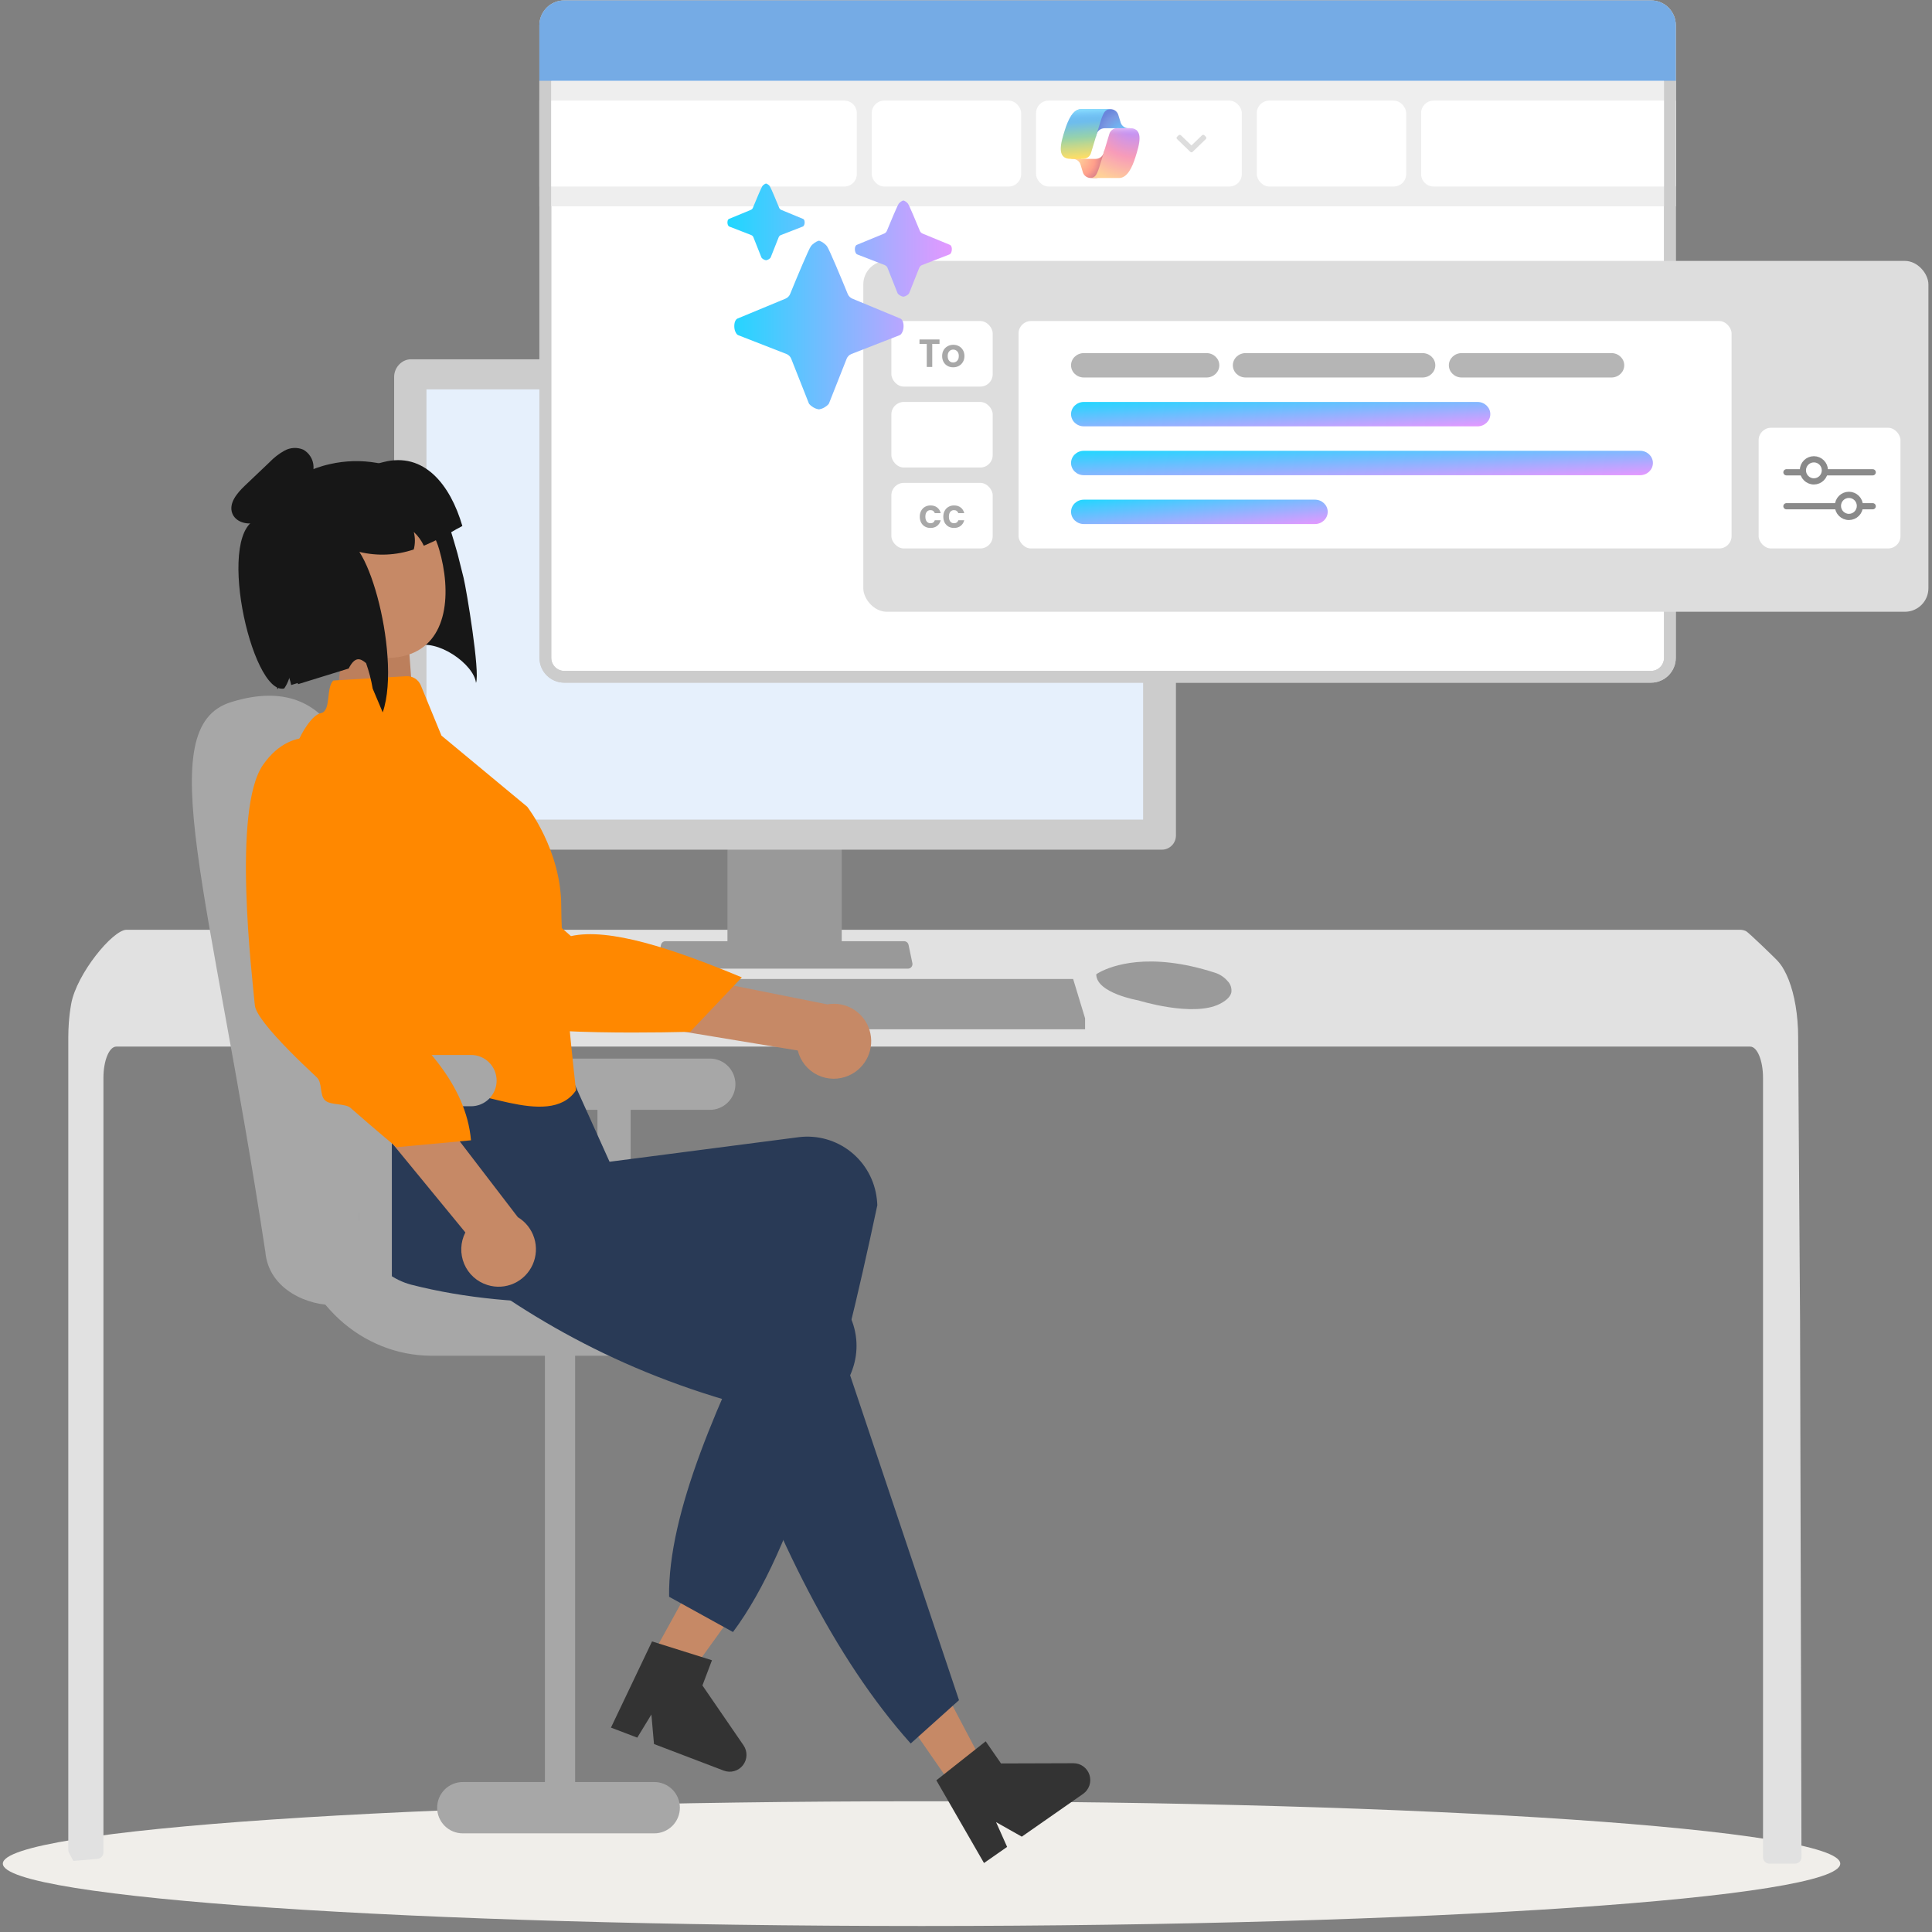 <svg width="301" height="301" viewBox="0 0 301 301" fill="none" xmlns="http://www.w3.org/2000/svg">
<rect x="0" y="0" width="301" height="301" fill="#808080" stroke="none"/>
<path d="M143.572 300.066C222.622 300.066 286.706 295.716 286.706 290.35C286.706 284.983 222.622 280.633 143.572 280.633C64.523 280.633 0.441 284.983 0.441 290.35C0.441 295.716 64.523 300.066 143.572 300.066Z" fill="#F0EEEA"/>
<path d="M280.664 289.351C280.662 289.616 280.557 289.871 280.371 290.06C280.278 290.152 280.169 290.225 280.049 290.275C279.928 290.325 279.799 290.35 279.669 290.349H275.668C275.538 290.35 275.408 290.324 275.287 290.274C275.166 290.224 275.056 290.151 274.964 290.058C274.871 289.965 274.798 289.855 274.748 289.733C274.698 289.612 274.673 289.482 274.673 289.351V167.911C274.673 165.234 273.778 163.061 272.678 163.056H18.114C17.01 163.061 16.119 165.234 16.114 167.911V288.606C16.113 288.855 16.021 289.094 15.854 289.277C15.688 289.461 15.46 289.576 15.213 289.6C14.407 289.68 13.601 289.75 12.8 289.815C12.78 289.815 12.76 289.82 12.741 289.82C12.303 289.86 11.865 289.89 11.427 289.925H11.422C11.193 289.51 10.974 289.086 10.75 288.661C10.678 288.517 10.641 288.358 10.641 288.197V161.612C10.641 160.873 10.671 160.129 10.72 159.395C10.791 158.387 10.916 157.383 11.093 156.388C11.934 151.748 17.556 144.864 19.716 144.854H271.072C271.387 144.856 271.698 144.922 271.987 145.048C272.412 145.237 276.516 149.249 276.838 149.585C277.274 150.041 277.647 150.553 277.947 151.109C279.012 152.992 279.774 155.799 280.042 159.065C280.042 159.095 280.047 159.125 280.047 159.155C280.117 159.964 280.152 160.788 280.147 161.612L280.216 172.316L280.261 178.699L280.395 198.728L280.445 205.84L280.664 289.351Z" fill="#E1E1E1"/>
<path d="M191.837 154.623C191.701 155.21 191.185 155.829 190.02 156.415C185.84 158.517 177.341 155.855 177.341 155.855C177.341 155.855 170.793 154.733 170.793 151.79C170.977 151.664 171.169 151.549 171.367 151.447C173.124 150.512 178.951 148.204 189.282 151.545C190.044 151.785 190.723 152.233 191.246 152.839C191.478 153.068 191.652 153.349 191.755 153.659C191.858 153.969 191.886 154.3 191.837 154.623Z" fill="#9A9A9A"/>
<path d="M102.53 150.649C102.663 150.818 102.865 150.915 103.078 150.913H141.454C141.844 150.913 142.16 150.594 142.16 150.202C142.16 150.153 142.155 150.105 142.145 150.056L141.549 147.201C141.499 146.965 141.333 146.769 141.109 146.683C141.029 146.652 140.944 146.637 140.859 146.637H103.672C103.586 146.637 103.501 146.652 103.421 146.683C103.197 146.769 103.032 146.965 102.981 147.201L102.386 150.056C102.343 150.265 102.396 150.484 102.53 150.649Z" fill="#999999"/>
<path d="M113.334 113.963V147.928H131.137V113.963C131.137 113.461 130.893 113.018 130.535 112.868C130.452 112.833 130.366 112.815 130.279 112.815H114.194C113.72 112.815 113.335 113.329 113.334 113.961V113.963ZM120.282 125.634C120.291 124.23 121.15 123.102 122.199 123.116C123.235 123.129 124.073 124.248 124.082 125.634V129.573C124.077 130.977 123.223 132.109 122.173 132.102C121.13 132.096 120.286 130.968 120.282 129.573V125.634Z" fill="#999999"/>
<path d="M183.208 58.707C183.208 57.193 182.016 55.975 180.593 55.975H64.022C62.598 55.975 61.406 57.259 61.406 58.707V130.173C61.406 131.389 62.387 132.376 63.597 132.376H181.018C182.228 132.376 183.208 131.389 183.208 130.173V58.707Z" fill="#CCCCCC"/>
<path d="M178.095 60.66H66.443V127.689H178.095V60.66Z" fill="#E6F0FC"/>
<path d="M169.053 158.65V160.354H77.951V158.991L78.076 158.65L80.322 152.519H167.19L169.053 158.65Z" fill="#9A9A9A"/>
<path d="M72.088 285.629H101.944C102.999 285.629 104.012 285.208 104.759 284.459C105.505 283.709 105.924 282.693 105.924 281.633C105.924 280.574 105.505 279.557 104.759 278.808C104.012 278.059 102.999 277.638 101.944 277.638H89.601V210.21H84.896V277.638H72.088C71.032 277.638 70.02 278.059 69.273 278.808C68.527 279.557 68.107 280.574 68.107 281.633C68.107 282.693 68.527 283.709 69.273 284.459C70.02 285.208 71.032 285.629 72.088 285.629Z" fill="#A7A7A7"/>
<path d="M110.596 164.921H80.74C79.685 164.921 78.672 165.342 77.926 166.091C77.179 166.841 76.76 167.857 76.76 168.917C76.76 169.976 77.179 170.993 77.926 171.742C78.672 172.491 79.685 172.912 80.74 172.912H93.083V203.879H98.254V172.912H110.596C111.652 172.912 112.664 172.491 113.411 171.742C114.157 170.993 114.577 169.976 114.577 168.917C114.577 167.857 114.157 166.841 113.411 166.091C112.664 165.342 111.652 164.921 110.596 164.921Z" fill="#A7A7A7"/>
<path d="M67.172 211.22H121.558C121.732 211.22 121.905 211.216 122.076 211.208C127.351 210.968 129.736 206.613 129.719 202.668C129.702 198.62 127.221 194.173 121.817 193.979C108.333 193.494 40.877 173.287 45.511 191.297C46.257 196.812 48.856 201.86 52.833 205.518C56.81 209.175 61.899 211.199 67.172 211.22Z" fill="#A7A7A7"/>
<path d="M57.051 132.646L60.293 193.693C60.304 193.888 60.31 194.082 60.313 194.275C60.389 200.209 56.208 203.117 52.291 203.309C48.27 203.505 41.851 201.058 41.336 195.002C32.814 138.96 23.447 113.303 35.981 109.394C52.793 104.151 56.369 120.587 57.051 132.646Z" fill="#A7A7A7"/>
<path d="M71.282 86.258L72.222 90.01C72.67 91.83 74.821 104.771 74.159 106.392C73.848 103.495 68.084 99.384 64.682 100.72L59.308 102.401L55.972 103.446L53.257 104.287L45.366 106.725C45.344 106.633 45.326 106.534 45.304 106.441C45.275 106.325 45.246 106.209 45.213 106.094C45 105.349 44.667 104.646 44.226 104.011C44.26 104.908 44.069 105.8 43.671 106.605C43.66 106.626 43.651 106.648 43.644 106.67C43.52 106.914 43.381 107.15 43.227 107.376C43.22 107.382 43.213 107.389 43.208 107.397C43.208 107.397 39.361 81.111 39.514 80.853C39.626 80.669 39.74 80.49 39.859 80.314C39.978 80.133 40.093 79.959 40.218 79.782C40.234 79.764 40.247 79.745 40.257 79.723C40.607 79.23 40.98 78.755 41.377 78.3C41.494 78.167 41.615 78.032 41.737 77.898C43.592 75.861 45.879 74.268 48.429 73.236C48.717 73.12 49.017 73.011 49.321 72.901C49.623 72.796 49.93 72.695 50.241 72.604L50.346 72.573C50.494 72.529 50.648 72.489 50.797 72.45C50.985 72.4 51.174 72.355 51.36 72.316C53.766 71.759 56.258 71.691 58.69 72.114C58.695 72.113 58.697 72.118 58.701 72.116C60.732 72.471 62.691 73.156 64.5 74.146C67.63 75.863 69.052 78.973 70.171 82.505C70.561 83.718 70.91 84.984 71.282 86.258Z" fill="#171717"/>
<path d="M99.109 262.46L104.252 265.265L117.868 246.369L110.276 242.23L99.109 262.46Z" fill="#C68966"/>
<path d="M101.585 255.728L110.922 258.662L109.436 262.589L115.839 271.916C116.155 272.377 116.316 272.927 116.299 273.486C116.282 274.045 116.087 274.584 115.743 275.024C115.399 275.464 114.924 275.782 114.387 275.932C113.85 276.082 113.279 276.056 112.758 275.857L101.889 271.712L101.485 267.114L99.284 270.719L95.186 269.156L101.585 255.728Z" fill="#333333"/>
<path d="M132.257 167.558C131.485 167.905 130.648 168.077 129.803 168.064C128.958 168.051 128.127 167.851 127.367 167.481C126.608 167.11 125.939 166.576 125.407 165.917C124.876 165.259 124.494 164.491 124.291 163.668L78.297 156.068L84.951 147.687L128.894 156.479C130.294 156.226 131.737 156.497 132.951 157.241C134.164 157.985 135.064 159.15 135.478 160.515C135.893 161.881 135.794 163.352 135.2 164.65C134.606 165.948 133.559 166.983 132.257 167.558Z" fill="#C68966"/>
<path d="M59.19 119.666C59.19 119.666 51.952 121.17 52.829 129.617C53.705 138.064 73.325 155.729 76.403 158.671C79.48 161.613 107.531 160.747 107.531 160.747L115.572 152.272C104.666 147.735 94.883 144.52 88.953 145.843L59.19 119.666Z" fill="#FF8800"/>
<path d="M55.922 154.944L57.722 162.709C57.722 162.709 57.74 169.868 59.003 171.188C60.258 172.502 87.841 169.864 87.841 169.864C87.841 169.864 84.917 158.327 84.956 149.597L55.922 154.944Z" fill="#FFB6B6"/>
<path d="M114.196 254.264L104.244 248.77C104.055 235.771 111.844 218.181 121.082 199.756C100.421 203.323 80.928 204.466 64.069 200.151C61.301 199.417 58.932 197.62 57.473 195.147C56.015 192.674 55.584 189.725 56.275 186.936C56.34 186.662 56.416 186.391 56.502 186.123C58.52 179.944 53.996 176.07 58.157 169.273C69.103 165.521 79.5 164.462 89.008 167.775L94.966 180.997L124.494 177.161C125.92 176.99 127.367 177.104 128.749 177.496C130.132 177.889 131.423 178.552 132.549 179.448C133.675 180.343 134.614 181.454 135.31 182.716C136.006 183.977 136.447 185.364 136.607 186.798C136.647 187.119 136.673 187.442 136.685 187.767C130.714 215.863 124.019 241.144 114.196 254.264Z" fill="#293A56"/>
<path d="M148.684 278.726L153.486 275.375L142.608 254.775L135.521 259.721L148.684 278.726Z" fill="#C68966"/>
<path d="M149.41 264.88L141.884 271.632C129.918 258.248 120.872 239.478 113.207 218.162C93.121 212.258 77.974 202.735 64.75 191.428C60.264 187.618 56.901 182.723 60.727 178.082C60.906 177.865 61.093 177.655 61.288 177.452C65.805 172.792 78.978 179.138 85.688 174.869L98.958 185.492L98.015 189.803L126.168 199.375C127.522 199.852 128.77 200.593 129.837 201.556C130.905 202.518 131.773 203.684 132.39 204.985C133.006 206.286 133.361 207.696 133.432 209.135C133.503 210.574 133.289 212.013 132.803 213.369C132.698 213.675 132.58 213.977 132.448 214.273L149.41 264.88Z" fill="#293A56"/>
<path d="M145.881 277.368L153.567 271.292L155.956 274.741L167.24 274.706C167.798 274.704 168.341 274.882 168.791 275.212C169.241 275.542 169.574 276.008 169.741 276.541C169.909 277.075 169.902 277.648 169.722 278.178C169.542 278.707 169.198 279.165 168.74 279.484L159.193 286.146L155.185 283.883L156.905 287.742L153.305 290.254L145.881 277.368Z" fill="#333333"/>
<path d="M53.717 97.841L63.482 97.808L64.276 108.548L52.662 107.227L53.717 97.841Z" fill="#BC7F5C"/>
<path d="M43.065 79.347C42.031 80.236 40.943 81.154 39.617 81.464C38.292 81.774 36.667 81.255 36.188 79.977C35.6 78.415 36.919 76.837 38.127 75.688L41.957 72.044C42.653 71.312 43.455 70.69 44.337 70.2C44.781 69.958 45.272 69.819 45.776 69.794C46.28 69.768 46.783 69.857 47.248 70.053C47.714 70.315 48.105 70.692 48.385 71.149C48.664 71.606 48.823 72.127 48.845 72.662C48.875 73.737 48.609 74.799 48.076 75.732C47.413 76.988 46.504 78.096 45.404 78.99C44.303 79.885 43.034 80.546 41.672 80.935" fill="#171717"/>
<path d="M63.361 102.084C69.903 100.158 70.335 92.144 68.418 85.579C66.501 79.013 59.644 75.252 53.102 77.178C46.561 79.104 42.812 85.989 44.728 92.554C46.645 99.12 56.82 104.011 63.361 102.084Z" fill="#C68966"/>
<path d="M51.916 106.025L63.291 105.351C63.771 105.322 64.248 105.445 64.655 105.701C65.062 105.957 65.379 106.335 65.562 106.781L68.777 114.603L82.138 125.687C82.138 125.687 87.427 132.444 87.44 141.17C87.452 149.897 89.738 169.871 89.738 169.871C85.487 176.199 72.925 168.473 69.435 170.569C64.75 170.569 63.839 175.826 64.655 170.094C58.089 174.007 59.642 172.098 59.002 171.427C57.746 170.111 56.222 163.387 56.222 163.387L45.81 124.985C45.245 122.964 45.133 120.843 45.481 118.774C45.83 116.705 46.63 114.739 47.825 113.017C48.552 111.989 49.314 111.224 50.022 111.097C51.613 110.757 50.767 107.18 51.916 106.025Z" fill="#FF8800"/>
<path d="M73.391 164.359H43.535C42.48 164.359 41.467 164.78 40.721 165.53C39.974 166.279 39.555 167.295 39.555 168.355C39.555 169.415 39.974 170.431 40.721 171.18C41.467 171.93 42.48 172.351 43.535 172.351H55.878V203.318H61.049V172.351H73.391C74.447 172.351 75.459 171.93 76.206 171.18C76.952 170.431 77.372 169.415 77.372 168.355C77.372 167.295 76.952 166.279 76.206 165.53C75.459 164.78 74.447 164.359 73.391 164.359Z" fill="#A7A7A7"/>
<path d="M75.948 200.201C75.141 199.953 74.397 199.53 73.77 198.962C73.143 198.394 72.647 197.694 72.319 196.913C71.99 196.132 71.836 195.288 71.867 194.441C71.899 193.593 72.115 192.763 72.501 192.008L42.857 155.902L53.358 153.982L80.676 189.632C81.896 190.366 82.805 191.523 83.231 192.885C83.657 194.247 83.571 195.719 82.988 197.022C82.405 198.325 81.367 199.368 80.069 199.954C78.772 200.54 77.306 200.628 75.948 200.201Z" fill="#C68966"/>
<path d="M52.301 115.845C52.301 115.845 45.867 112.199 40.992 119.142C36.117 126.086 39.313 152.356 39.702 156.605C39.824 157.936 42.034 160.603 45.012 163.639C46.349 165.001 47.841 166.439 49.369 167.863C50.253 168.687 49.768 170.646 50.653 171.444C51.532 172.238 53.781 171.871 54.616 172.606C58.577 176.094 61.775 178.73 61.775 178.73L73.381 177.655C72.613 168.993 65.911 161.893 57.555 155.229L52.301 115.845Z" fill="#FF8800"/>
<path d="M72.034 81.944C70.505 82.803 71.65 82.132 71.233 82.374C69.564 83.379 67.826 84.265 66.033 85.025C65.657 84.213 65.125 83.484 64.468 82.878C64.697 83.771 64.696 84.709 64.464 85.601C61.731 86.529 58.793 86.662 55.988 85.984C58.049 89.151 59.948 96.029 60.37 102.27C60.602 105.569 60.413 108.69 59.627 110.988L58.064 107.285C57.835 105.934 57.49 104.606 57.034 103.315C56.127 102.541 55.315 102.223 54.319 104.156L46.428 106.594C46.406 106.502 46.388 106.403 46.366 106.311C46.337 106.194 46.308 106.078 46.275 105.963C46.062 105.219 45.729 104.515 45.288 103.88C45.321 104.777 45.131 105.669 44.733 106.474C44.722 106.495 44.713 106.517 44.706 106.539C44.582 106.783 44.443 107.019 44.289 107.245C44.282 107.251 44.275 107.258 44.27 107.266C39.138 108.399 33.269 81.844 40.577 80.727C40.789 80.694 40.803 80.364 40.921 80.183C41.04 80.003 41.155 79.828 41.279 79.651C41.296 79.634 41.309 79.614 41.319 79.592C41.674 79.103 42.044 78.629 42.439 78.17C42.556 78.036 42.677 77.902 42.798 77.767C44.661 75.739 46.947 74.149 49.492 73.11C49.78 72.994 50.078 72.88 50.383 72.77C50.685 72.665 50.992 72.564 51.303 72.473L51.408 72.442C51.556 72.399 51.71 72.358 51.859 72.32C52.047 72.269 52.236 72.224 52.422 72.185C53.156 72.482 53.802 72.962 54.301 73.578L59.348 72.092C59.482 72.053 59.617 72.018 59.754 71.988L59.763 71.986C66.084 70.369 70.16 75.526 72.034 81.944Z" fill="#171717"/>
<path d="M87.934 0.983H257.219C258.847 0.983 260.168 2.303 260.168 3.932V102.493C260.168 104.122 258.847 105.442 257.219 105.442H87.934C86.305 105.442 84.985 104.122 84.985 102.493V3.932C84.985 2.303 86.305 0.983 87.934 0.983Z" fill="white" stroke="#CCCCCC" stroke-width="1.833"/>
<rect x="84.031" y="12.59" width="177.054" height="19.556" fill="#EEEEEE"/>
<rect x="135.816" y="15.678" width="23.275" height="13.378" rx="1.933" fill="white"/>
<path d="M84.031 15.678H131.554C132.622 15.678 133.487 16.543 133.487 17.611V27.123C133.487 28.191 132.622 29.056 131.554 29.056H84.031V15.678Z" fill="white"/>
<rect x="195.803" y="15.678" width="23.275" height="13.378" rx="1.933" fill="white"/>
<path d="M221.406 17.611C221.406 16.543 222.272 15.678 223.339 15.678H261.085V29.056H223.339C222.272 29.056 221.406 28.191 221.406 27.123V17.611Z" fill="white"/>
<rect x="161.416" y="15.678" width="32.056" height="13.378" rx="1.933" fill="white"/>
<g opacity="0.6">
<path d="M174.228 17.892C174.067 17.363 173.563 17 172.99 17H172.613C171.99 17 171.455 17.428 171.343 18.018L170.697 21.403L170.857 20.875C171.018 20.346 171.523 19.982 172.097 19.982H174.287L175.206 20.326L176.091 19.982H175.833C175.26 19.982 174.755 19.618 174.594 19.089L174.228 17.892Z" fill="url(#paint0_radial_8514_573)"/>
<path d="M168.703 26.836C168.862 27.368 169.368 27.734 169.943 27.734H170.743C171.444 27.734 172.016 27.197 172.034 26.523L172.121 23.26L171.939 23.859C171.778 24.388 171.273 24.752 170.7 24.752H168.491L167.704 24.341L166.852 24.752H167.106C167.681 24.752 168.186 25.118 168.346 25.649L168.703 26.836Z" fill="url(#paint1_radial_8514_573)"/>
<path d="M172.933 17H168.46C167.182 17 166.415 18.625 165.904 20.25C165.298 22.176 164.505 24.751 166.798 24.751H168.73C169.307 24.751 169.814 24.384 169.972 23.85C170.308 22.719 170.897 20.747 171.359 19.246C171.594 18.483 171.789 17.828 172.09 17.42C172.258 17.192 172.539 17 172.933 17Z" fill="url(#paint2_linear_8514_573)"/>
<path d="M172.933 17H168.46C167.182 17 166.415 18.625 165.904 20.25C165.298 22.176 164.505 24.751 166.798 24.751H168.73C169.307 24.751 169.814 24.384 169.972 23.85C170.308 22.719 170.897 20.747 171.359 19.246C171.594 18.483 171.789 17.828 172.09 17.42C172.258 17.192 172.539 17 172.933 17Z" fill="url(#paint3_linear_8514_573)"/>
<path d="M169.867 27.734H174.34C175.618 27.734 176.385 26.108 176.896 24.483C177.502 22.557 178.295 19.981 176.002 19.981H174.07C173.493 19.981 172.986 20.349 172.828 20.883C172.492 22.013 171.904 23.986 171.441 25.487C171.206 26.25 171.011 26.905 170.71 27.313C170.542 27.542 170.261 27.734 169.867 27.734Z" fill="url(#paint4_radial_8514_573)"/>
<path d="M169.867 27.734H174.34C175.618 27.734 176.385 26.108 176.896 24.483C177.502 22.557 178.295 19.981 176.002 19.981H174.07C173.493 19.981 172.986 20.349 172.828 20.883C172.492 22.013 171.904 23.986 171.441 25.487C171.206 26.25 171.011 26.905 170.71 27.313C170.542 27.542 170.261 27.734 169.867 27.734Z" fill="url(#paint5_linear_8514_573)"/>
</g>
<path d="M185.445 23.656L183.379 21.66C183.28 21.563 183.28 21.407 183.379 21.311L183.62 21.078C183.72 20.982 183.881 20.982 183.981 21.078L185.626 22.66L187.271 21.078C187.371 20.982 187.532 20.982 187.631 21.078L187.872 21.311C187.972 21.407 187.972 21.563 187.872 21.66L185.806 23.656C185.707 23.752 185.545 23.752 185.445 23.656Z" fill="#DDDDDD"/>
<path d="M87.897 0.983H257.219C258.848 0.983 260.169 2.303 260.169 3.932V102.493C260.169 104.122 258.848 105.442 257.219 105.442H87.897C86.268 105.442 84.948 104.122 84.948 102.493V3.932C84.948 2.303 86.268 0.983 87.897 0.983Z" stroke="#CCCCCC" stroke-width="1.833"/>
<path d="M84.031 3.932C84.031 1.797 85.762 0.066 87.897 0.066H257.219C259.354 0.066 261.085 1.797 261.085 3.932V12.59H84.031V3.932Z" fill="#75ABE5"/>
<rect x="134.5" y="40.648" width="165.941" height="54.663" rx="3.666" fill="#DDDDDD"/>
<rect x="158.688" y="50.015" width="111.086" height="35.432" rx="1.933" fill="white"/>
<rect x="273.99" y="66.647" width="22.1" height="18.8" rx="1.933" fill="white"/>
<rect x="138.875" y="50.015" width="15.784" height="10.214" rx="1.933" fill="white"/>
<rect x="138.875" y="62.624" width="15.784" height="10.214" rx="1.933" fill="white"/>
<rect x="138.875" y="75.232" width="15.784" height="10.214" rx="1.933" fill="white"/>
<path d="M166.867 64.524C166.867 63.474 167.758 62.624 168.857 62.624H230.196C231.295 62.624 232.186 63.474 232.186 64.524C232.186 65.573 231.295 66.423 230.196 66.423H168.857C167.758 66.423 166.867 65.573 166.867 64.524Z" fill="url(#paint6_linear_8514_573)"/>
<path d="M166.867 72.135C166.867 71.086 167.758 70.235 168.857 70.235H255.528C256.627 70.235 257.518 71.086 257.518 72.135C257.518 73.184 256.627 74.035 255.528 74.035H168.857C167.758 74.035 166.867 73.184 166.867 72.135Z" fill="url(#paint7_linear_8514_573)"/>
<path d="M166.867 79.745C166.867 78.696 167.758 77.846 168.857 77.846H204.864C205.963 77.846 206.854 78.696 206.854 79.745C206.854 80.795 205.963 81.645 204.864 81.645H168.857C167.758 81.645 166.867 80.795 166.867 79.745Z" fill="url(#paint8_linear_8514_573)"/>
<path d="M166.867 56.912C166.867 55.863 167.758 55.013 168.857 55.013H187.975C189.075 55.013 189.966 55.863 189.966 56.912C189.966 57.962 189.075 58.812 187.975 58.812H168.857C167.758 58.812 166.867 57.962 166.867 56.912Z" fill="#B5B5B5"/>
<path d="M192.074 56.912C192.074 55.863 192.965 55.013 194.065 55.013H221.627C222.726 55.013 223.617 55.863 223.617 56.912C223.617 57.962 222.726 58.812 221.627 58.812H194.065C192.965 58.812 192.074 57.962 192.074 56.912Z" fill="#B5B5B5"/>
<path d="M225.73 56.912C225.73 55.863 226.622 55.013 227.721 55.013H251.061C252.16 55.013 253.051 55.863 253.051 56.912C253.051 57.962 252.16 58.812 251.061 58.812H227.721C226.622 58.812 225.73 57.962 225.73 56.912Z" fill="#B5B5B5"/>
<path d="M148.496 57.224C148.171 57.224 147.878 57.153 147.618 57.009C147.358 56.862 147.153 56.656 147.003 56.39C146.856 56.124 146.783 55.818 146.783 55.47C146.783 55.123 146.858 54.816 147.009 54.551C147.163 54.285 147.372 54.081 147.637 53.938C147.901 53.79 148.195 53.717 148.52 53.717C148.846 53.717 149.14 53.79 149.404 53.938C149.668 54.081 149.876 54.285 150.026 54.551C150.18 54.816 150.258 55.123 150.258 55.47C150.258 55.818 150.178 56.124 150.02 56.39C149.866 56.656 149.654 56.862 149.386 57.009C149.122 57.153 148.825 57.224 148.496 57.224ZM148.496 56.476C148.65 56.476 148.795 56.439 148.929 56.366C149.067 56.288 149.177 56.173 149.258 56.022C149.339 55.871 149.38 55.687 149.38 55.47C149.38 55.148 149.295 54.9 149.124 54.728C148.957 54.553 148.752 54.465 148.508 54.465C148.264 54.465 148.059 54.553 147.893 54.728C147.73 54.9 147.649 55.148 147.649 55.47C147.649 55.793 147.728 56.043 147.887 56.218C148.049 56.39 148.252 56.476 148.496 56.476Z" fill="#A8A8A8"/>
<path d="M146.375 52.889V53.581H145.241V57.169H144.388V53.581H143.254V52.889H146.375Z" fill="#A8A8A8"/>
<path d="M146.965 80.5C146.965 80.148 147.036 79.842 147.178 79.58C147.32 79.314 147.518 79.11 147.769 78.967C148.021 78.82 148.31 78.746 148.635 78.746C149.054 78.746 149.399 78.852 149.671 79.065C149.948 79.273 150.133 79.568 150.226 79.948H149.306C149.257 79.801 149.173 79.686 149.056 79.605C148.942 79.519 148.8 79.476 148.629 79.476C148.385 79.476 148.192 79.566 148.05 79.746C147.908 79.921 147.837 80.173 147.837 80.5C147.837 80.823 147.908 81.074 148.05 81.254C148.192 81.43 148.385 81.518 148.629 81.518C148.974 81.518 149.2 81.362 149.306 81.052H150.226C150.133 81.419 149.948 81.712 149.671 81.928C149.395 82.145 149.05 82.253 148.635 82.253C148.31 82.253 148.021 82.182 147.769 82.039C147.518 81.892 147.32 81.687 147.178 81.426C147.036 81.16 146.965 80.851 146.965 80.5Z" fill="#A8A8A8"/>
<path d="M143.299 80.5C143.299 80.148 143.37 79.842 143.512 79.58C143.654 79.314 143.851 79.11 144.103 78.967C144.355 78.82 144.644 78.746 144.969 78.746C145.388 78.746 145.733 78.852 146.005 79.065C146.282 79.273 146.467 79.568 146.56 79.948H145.64C145.591 79.801 145.507 79.686 145.39 79.605C145.276 79.519 145.134 79.476 144.963 79.476C144.719 79.476 144.526 79.566 144.384 79.746C144.242 79.921 144.17 80.173 144.17 80.5C144.17 80.823 144.242 81.074 144.384 81.254C144.526 81.43 144.719 81.518 144.963 81.518C145.308 81.518 145.534 81.362 145.64 81.052H146.56C146.467 81.419 146.282 81.712 146.005 81.928C145.729 82.145 145.384 82.253 144.969 82.253C144.644 82.253 144.355 82.182 144.103 82.039C143.851 81.892 143.654 81.687 143.512 81.426C143.37 81.16 143.299 80.851 143.299 80.5Z" fill="#A8A8A8"/>
<path d="M123.099 45.806C122.965 46.133 122.705 46.394 122.376 46.531L114.935 49.617C114.756 49.672 114.4 49.986 114.4 50.804C114.4 51.473 114.638 51.893 114.822 52.09C114.89 52.164 114.982 52.209 115.076 52.245L122.516 55.146C122.861 55.281 123.135 55.552 123.27 55.894L125.993 62.78C126.02 62.847 126.05 62.913 126.096 62.968C126.33 63.251 126.935 63.681 127.499 63.759C127.502 63.76 127.504 63.763 127.504 63.766C127.504 63.769 127.507 63.772 127.51 63.772C127.534 63.771 127.558 63.77 127.582 63.769C127.586 63.769 127.589 63.769 127.593 63.769C127.617 63.77 127.641 63.771 127.665 63.772C127.668 63.772 127.671 63.769 127.671 63.766C127.671 63.763 127.673 63.76 127.676 63.759C128.24 63.681 128.845 63.251 129.079 62.968C129.125 62.913 129.155 62.847 129.182 62.78L131.905 55.894C132.04 55.552 132.314 55.281 132.659 55.146L140.099 52.245C140.193 52.209 140.285 52.164 140.353 52.09C140.537 51.893 140.775 51.473 140.775 50.804C140.775 49.986 140.419 49.672 140.24 49.617L132.799 46.531C132.47 46.394 132.21 46.133 132.076 45.806C131.028 43.238 129.191 38.834 128.841 38.365C128.526 37.943 127.952 37.593 127.659 37.519C127.655 37.518 127.651 37.515 127.649 37.512C127.646 37.508 127.642 37.506 127.638 37.505C127.625 37.504 127.61 37.504 127.594 37.505C127.59 37.505 127.585 37.505 127.581 37.505C127.565 37.504 127.55 37.504 127.537 37.505C127.533 37.506 127.529 37.508 127.526 37.512C127.524 37.515 127.52 37.518 127.516 37.519C127.223 37.593 126.649 37.943 126.334 38.365C125.984 38.834 124.147 43.238 123.099 45.806Z" fill="url(#paint9_linear_8514_573)"/>
<path d="M138.17 35.973C138.094 36.159 137.945 36.308 137.756 36.386L133.493 38.146C133.391 38.177 133.187 38.356 133.187 38.823C133.187 39.204 133.323 39.444 133.429 39.557C133.468 39.598 133.52 39.624 133.574 39.645L137.836 41.299C138.034 41.376 138.191 41.531 138.268 41.726L139.829 45.653C139.844 45.691 139.861 45.728 139.887 45.76C140.021 45.921 140.365 46.165 140.687 46.211C140.689 46.211 140.692 46.212 140.693 46.214C140.694 46.215 140.694 46.215 140.695 46.215C140.696 46.217 140.699 46.218 140.701 46.218C140.714 46.218 140.726 46.217 140.739 46.217H140.745C140.757 46.217 140.77 46.218 140.782 46.218C140.785 46.218 140.787 46.217 140.789 46.215C140.789 46.215 140.79 46.215 140.79 46.214C140.792 46.212 140.794 46.211 140.797 46.211C141.119 46.165 141.463 45.921 141.596 45.76C141.622 45.728 141.64 45.691 141.655 45.653L143.215 41.726C143.293 41.531 143.449 41.376 143.647 41.299L147.909 39.645C147.963 39.624 148.016 39.598 148.055 39.557C148.16 39.444 148.297 39.204 148.297 38.823C148.297 38.356 148.092 38.177 147.99 38.146L143.728 36.386C143.539 36.308 143.39 36.159 143.313 35.973C142.712 34.508 141.66 31.997 141.46 31.729C141.279 31.489 140.951 31.289 140.783 31.247C140.78 31.246 140.778 31.245 140.777 31.243C140.775 31.241 140.773 31.239 140.771 31.239C140.763 31.238 140.755 31.238 140.746 31.239H140.738C140.729 31.238 140.72 31.238 140.713 31.239C140.71 31.239 140.708 31.241 140.707 31.243C140.705 31.245 140.703 31.246 140.701 31.247C140.533 31.289 140.204 31.489 140.024 31.729C139.823 31.997 138.771 34.508 138.17 35.973Z" fill="url(#paint10_linear_8514_573)"/>
<path d="M117.299 32.374C117.238 32.522 117.12 32.641 116.969 32.703L113.574 34.106C113.493 34.131 113.33 34.275 113.33 34.647C113.33 34.95 113.439 35.142 113.523 35.231C113.554 35.265 113.596 35.285 113.639 35.302L117.033 36.621C117.191 36.682 117.316 36.805 117.377 36.961L118.62 40.092C118.632 40.123 118.646 40.152 118.667 40.178C118.773 40.306 119.047 40.5 119.304 40.537C119.306 40.537 119.307 40.538 119.309 40.54C119.309 40.54 119.309 40.541 119.31 40.541C119.311 40.542 119.313 40.543 119.315 40.543C119.325 40.543 119.335 40.542 119.345 40.542H119.35C119.36 40.542 119.37 40.543 119.379 40.543C119.381 40.543 119.383 40.542 119.385 40.541C119.385 40.541 119.386 40.54 119.386 40.54C119.387 40.538 119.389 40.537 119.391 40.537C119.647 40.5 119.922 40.306 120.028 40.178C120.049 40.152 120.063 40.123 120.075 40.092L121.317 36.961C121.379 36.805 121.504 36.682 121.661 36.621L125.056 35.302C125.099 35.285 125.141 35.265 125.172 35.231C125.256 35.142 125.364 34.95 125.364 34.647C125.364 34.275 125.202 34.131 125.12 34.106L121.725 32.703C121.575 32.641 121.456 32.522 121.395 32.374C120.917 31.206 120.079 29.203 119.919 28.99C119.776 28.798 119.514 28.639 119.38 28.605C119.378 28.605 119.376 28.604 119.375 28.602C119.374 28.601 119.372 28.599 119.37 28.599C119.364 28.599 119.358 28.598 119.35 28.599L119.344 28.599C119.337 28.598 119.33 28.599 119.324 28.599C119.322 28.599 119.321 28.601 119.319 28.602C119.318 28.604 119.317 28.605 119.315 28.605C119.181 28.639 118.919 28.798 118.775 28.99C118.616 29.203 117.778 31.206 117.299 32.374Z" fill="url(#paint11_linear_8514_573)"/>
<line x1="278.321" y1="73.583" x2="291.763" y2="73.583" stroke="#8A8A8A" stroke-width="0.966" stroke-linecap="round"/>
<line x1="278.321" y1="78.871" x2="291.763" y2="78.871" stroke="#8A8A8A" stroke-width="0.966" stroke-linecap="round"/>
<path d="M282.598 74.999C283.547 74.999 284.312 74.226 284.312 73.278C284.312 72.33 283.547 71.557 282.598 71.557C281.649 71.557 280.884 72.33 280.884 73.278C280.884 74.226 281.649 74.999 282.598 74.999Z" fill="white" stroke="#8A8A8A" stroke-width="0.966"/>
<path d="M288.055 80.537C289.004 80.537 289.769 79.764 289.769 78.816C289.769 77.868 289.004 77.095 288.055 77.095C287.106 77.095 286.341 77.868 286.341 78.816C286.341 79.764 287.106 80.537 288.055 80.537Z" fill="white" stroke="#8A8A8A" stroke-width="0.966"/>
<defs>
<radialGradient id="paint0_radial_8514_573" cx="0" cy="0" r="1" gradientUnits="userSpaceOnUse" gradientTransform="translate(175.306 21.431) rotate(-130.391) scale(4.717 4.466)">
<stop offset="0.096" stop-color="#00AEFF"/>
<stop offset="0.773" stop-color="#2253CE"/>
<stop offset="1" stop-color="#0736C4"/>
</radialGradient>
<radialGradient id="paint1_radial_8514_573" cx="0" cy="0" r="1" gradientUnits="userSpaceOnUse" gradientTransform="translate(167.808 24.733) rotate(50.762) scale(4.356 4.261)">
<stop stop-color="#FFB657"/>
<stop offset="0.634" stop-color="#FF5F3D"/>
<stop offset="0.923" stop-color="#C02B3C"/>
</radialGradient>
<linearGradient id="paint2_linear_8514_573" x1="168.192" y1="17.939" x2="168.783" y2="25.047" gradientUnits="userSpaceOnUse">
<stop offset="0.156" stop-color="#0D91E1"/>
<stop offset="0.487" stop-color="#52B471"/>
<stop offset="0.652" stop-color="#98BD42"/>
<stop offset="0.937" stop-color="#FFC800"/>
</linearGradient>
<linearGradient id="paint3_linear_8514_573" x1="168.75" y1="17" x2="169.072" y2="24.752" gradientUnits="userSpaceOnUse">
<stop stop-color="#3DCBFF"/>
<stop offset="0.247" stop-color="#0588F7" stop-opacity="0"/>
</linearGradient>
<radialGradient id="paint4_radial_8514_573" cx="0" cy="0" r="1" gradientUnits="userSpaceOnUse" gradientTransform="translate(176.232 19.223) rotate(109.973) scale(10.345 12.769)">
<stop offset="0.066" stop-color="#8C48FF"/>
<stop offset="0.5" stop-color="#F2598A"/>
<stop offset="0.896" stop-color="#FFB152"/>
</radialGradient>
<linearGradient id="paint5_linear_8514_573" x1="176.585" y1="19.508" x2="176.581" y2="21.62" gradientUnits="userSpaceOnUse">
<stop offset="0.058" stop-color="#F8ADFA"/>
<stop offset="0.708" stop-color="#A86EDD" stop-opacity="0"/>
</linearGradient>
<linearGradient id="paint6_linear_8514_573" x1="166.867" y1="62.624" x2="167.303" y2="70.118" gradientUnits="userSpaceOnUse">
<stop stop-color="#1FD7FF"/>
<stop offset="1" stop-color="#E498FF"/>
</linearGradient>
<linearGradient id="paint7_linear_8514_573" x1="166.867" y1="70.235" x2="167.182" y2="77.741" gradientUnits="userSpaceOnUse">
<stop stop-color="#1FD7FF"/>
<stop offset="1" stop-color="#E498FF"/>
</linearGradient>
<linearGradient id="paint8_linear_8514_573" x1="166.867" y1="77.846" x2="167.575" y2="85.297" gradientUnits="userSpaceOnUse">
<stop stop-color="#1FD7FF"/>
<stop offset="1" stop-color="#E498FF"/>
</linearGradient>
<linearGradient id="paint9_linear_8514_573" x1="113.33" y1="46.185" x2="148.297" y2="46.185" gradientUnits="userSpaceOnUse">
<stop stop-color="#1FD7FF"/>
<stop offset="1" stop-color="#E498FF"/>
</linearGradient>
<linearGradient id="paint10_linear_8514_573" x1="113.33" y1="46.185" x2="148.297" y2="46.185" gradientUnits="userSpaceOnUse">
<stop stop-color="#1FD7FF"/>
<stop offset="1" stop-color="#E498FF"/>
</linearGradient>
<linearGradient id="paint11_linear_8514_573" x1="113.33" y1="46.185" x2="148.297" y2="46.185" gradientUnits="userSpaceOnUse">
<stop stop-color="#1FD7FF"/>
<stop offset="1" stop-color="#E498FF"/>
</linearGradient>
</defs>
</svg>
